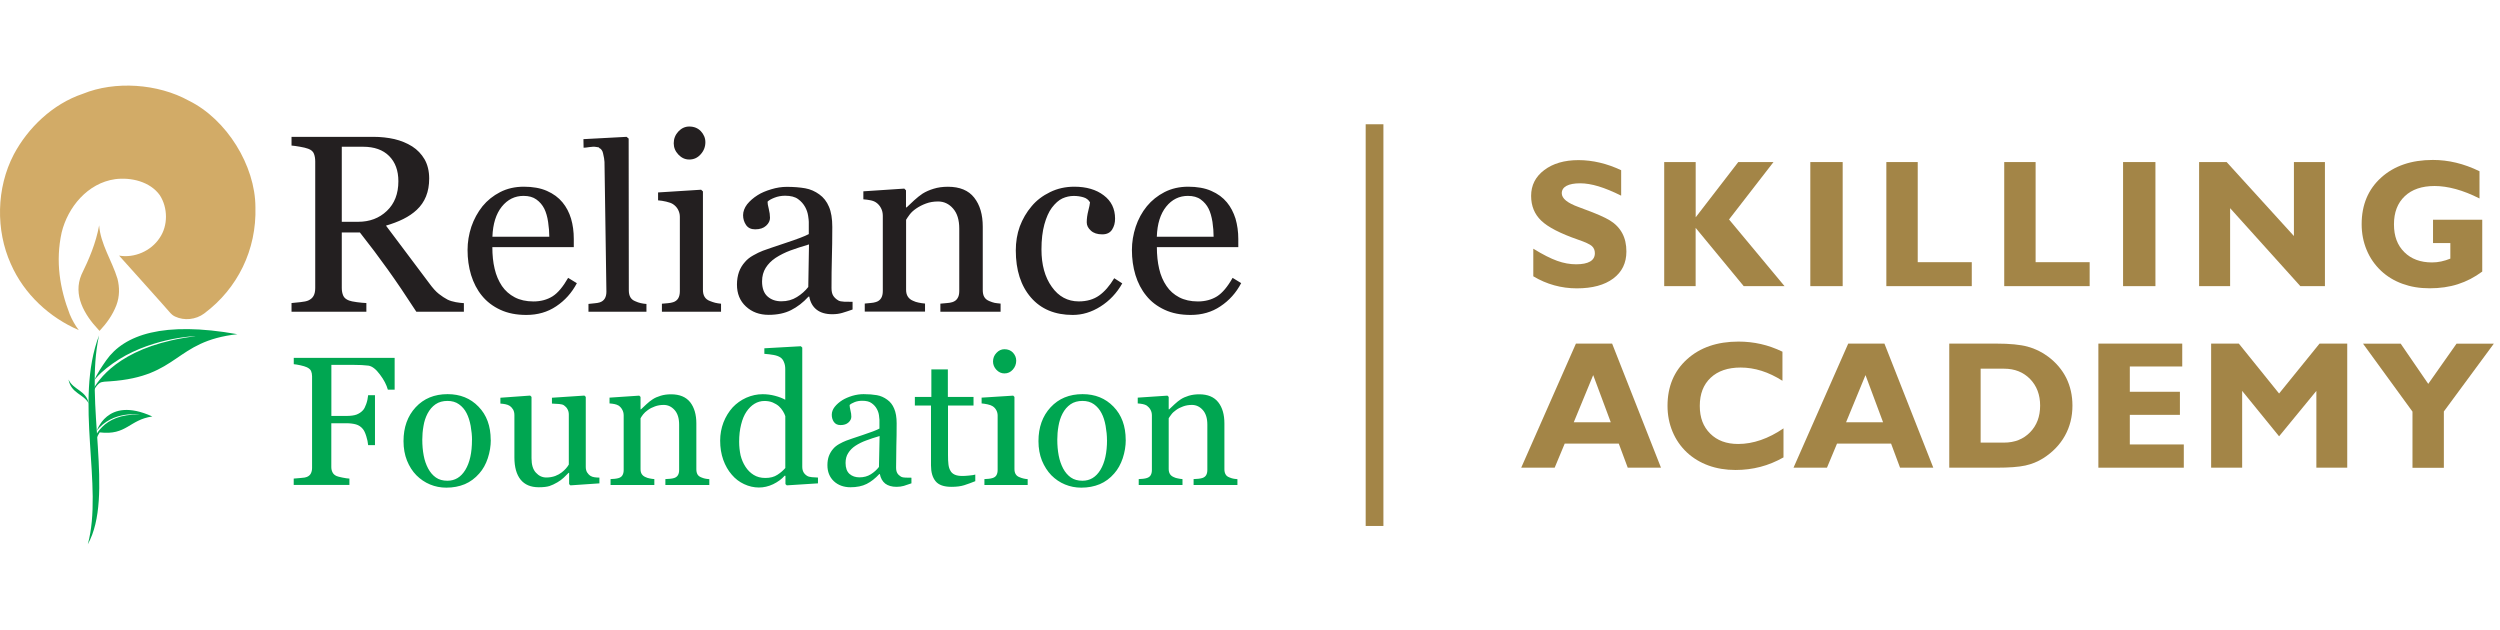 <svg width="254" height="64" viewBox="0 0 254 64" fill="none" xmlns="http://www.w3.org/2000/svg">
<path d="M140.555 12.625H138.753V53.438H140.555V12.625Z" fill="#A38547"/>
<path fill-rule="evenodd" clip-rule="evenodd" d="M9.014 40.996C8.766 39.662 7.46 39.636 6.959 38.562C7.233 39.996 8.519 40.027 9.014 40.996Z" fill="#00A651"/>
<path d="M9.51 44.738C9.51 44.738 10.316 41.95 14.163 42.142C14.284 42.142 11.465 41.627 9.784 43.805C9.826 43.998 10.727 40.146 15.475 42.314C13.125 42.648 12.872 44.258 10.132 43.93C10.132 43.93 9.731 44.524 9.668 45.019L9.51 44.733V44.738Z" fill="#00A651"/>
<path d="M9.457 39.567C10.3 38.055 12.846 35.022 19.854 34.162C20.091 34.12 15.723 34.245 12.103 36.502C11.259 37.034 10.358 37.711 9.779 38.389C9.705 38.472 9.636 38.566 9.568 38.66C9.858 37.967 10.337 37.258 10.801 36.596C12.63 34.006 16.592 32.614 24.117 33.954C17.662 34.678 18.273 38.258 11.17 38.743C10.827 38.78 10.358 38.738 10.095 38.936C9.779 39.181 9.41 39.733 9.32 40.338L9.463 39.561L9.457 39.567Z" fill="#00A651"/>
<path fill-rule="evenodd" clip-rule="evenodd" d="M8.92 55.302C10.527 49.413 7.518 40.767 10.063 34.08C8.546 40.939 11.639 50.398 8.92 55.302Z" fill="#00A651"/>
<path fill-rule="evenodd" clip-rule="evenodd" d="M20.76 31.842C19.875 32.499 18.705 32.593 17.799 32.165C17.799 32.165 17.556 32.072 17.319 31.811C17.124 31.561 12.113 25.984 12.113 25.984L12.097 25.969C13.646 26.24 15.343 25.51 16.218 24.176C17.092 22.909 17.055 21.101 16.239 19.834C15.248 18.448 13.319 17.995 11.701 18.203C8.898 18.599 6.89 21.054 6.263 23.623C5.62 26.552 6.079 29.325 7.085 31.926C7.317 32.483 7.628 33.051 8.007 33.541C5.062 32.27 2.453 29.924 1.088 26.787C-0.429 23.404 -0.392 19.12 1.405 15.686C2.822 13.023 5.325 10.563 8.429 9.526C11.67 8.202 16.033 8.483 19.195 10.235C23.037 12.126 25.935 16.833 25.951 21.033C26.082 25.38 24.138 29.32 20.755 31.842" fill="#D2AB67"/>
<path fill-rule="evenodd" clip-rule="evenodd" d="M9.99 33.485C8.556 31.958 7.402 29.967 8.277 27.903C9.052 26.324 9.742 24.708 10.074 22.895C10.206 24.792 11.376 26.485 11.934 28.315C12.155 29.185 12.166 30.108 11.823 31.014C11.439 32.01 10.833 32.854 10.111 33.62L9.995 33.485H9.99Z" fill="#D2AB67"/>
<path d="M125.717 49.275H121.269V48.676C121.411 48.66 121.57 48.65 121.738 48.645C121.902 48.629 122.044 48.603 122.155 48.567C122.323 48.514 122.455 48.421 122.539 48.285C122.624 48.144 122.666 47.967 122.666 47.748V43.136C122.666 42.5 122.513 42.005 122.207 41.661C121.902 41.317 121.533 41.14 121.095 41.14C120.769 41.14 120.473 41.192 120.205 41.291C119.936 41.385 119.688 41.51 119.488 41.661C119.288 41.802 119.119 41.953 119.009 42.109C118.882 42.271 118.798 42.401 118.74 42.495V47.66C118.74 47.868 118.787 48.035 118.872 48.17C118.956 48.306 119.088 48.405 119.261 48.478C119.388 48.541 119.52 48.582 119.678 48.608C119.825 48.645 119.983 48.66 120.141 48.676V49.275H115.694V48.676C115.836 48.66 115.984 48.65 116.131 48.645C116.284 48.629 116.411 48.603 116.521 48.567C116.69 48.514 116.827 48.421 116.906 48.285C116.99 48.144 117.032 47.967 117.032 47.748V42.208C117.032 41.995 116.985 41.807 116.895 41.64C116.806 41.468 116.674 41.328 116.521 41.213C116.411 41.14 116.268 41.088 116.11 41.056C115.952 41.02 115.773 41.004 115.594 40.989V40.4L118.613 40.197L118.74 40.327V41.588H118.787C118.935 41.447 119.119 41.27 119.341 41.067C119.562 40.864 119.767 40.697 119.962 40.572C120.194 40.421 120.468 40.301 120.779 40.207C121.095 40.113 121.443 40.061 121.838 40.061C122.708 40.061 123.351 40.332 123.772 40.864C124.194 41.401 124.399 42.12 124.399 43.011V47.681C124.399 47.894 124.442 48.066 124.521 48.197C124.589 48.327 124.716 48.431 124.895 48.499C125.042 48.561 125.169 48.603 125.274 48.624C125.38 48.65 125.532 48.666 125.722 48.681V49.281L125.717 49.275ZM112.469 44.715C112.469 44.257 112.421 43.777 112.332 43.272C112.242 42.766 112.105 42.333 111.916 41.979C111.721 41.599 111.462 41.301 111.146 41.072C110.825 40.843 110.435 40.733 109.976 40.733C109.518 40.733 109.102 40.843 108.77 41.072C108.432 41.307 108.158 41.625 107.953 42.021C107.758 42.396 107.621 42.818 107.542 43.287C107.457 43.761 107.421 44.22 107.421 44.663C107.421 45.247 107.468 45.783 107.563 46.279C107.658 46.774 107.811 47.212 108.016 47.602C108.222 47.988 108.49 48.296 108.801 48.514C109.123 48.739 109.513 48.843 109.976 48.843C110.746 48.843 111.352 48.478 111.8 47.743C112.248 47.008 112.474 45.997 112.474 44.7L112.469 44.715ZM114.377 44.689C114.377 45.325 114.271 45.945 114.071 46.555C113.865 47.165 113.581 47.681 113.201 48.108C112.785 48.593 112.29 48.958 111.736 49.192C111.173 49.426 110.545 49.546 109.855 49.546C109.275 49.546 108.727 49.437 108.206 49.223C107.684 49.01 107.22 48.692 106.815 48.285C106.419 47.873 106.103 47.378 105.861 46.795C105.629 46.211 105.508 45.554 105.508 44.819C105.508 43.417 105.919 42.271 106.741 41.38C107.568 40.489 108.648 40.045 109.992 40.045C111.262 40.045 112.306 40.462 113.133 41.317C113.955 42.161 114.371 43.287 114.371 44.694L114.377 44.689ZM103.247 36.647C103.247 36.991 103.131 37.294 102.904 37.549C102.673 37.81 102.399 37.94 102.051 37.94C101.745 37.94 101.471 37.82 101.239 37.575C101.007 37.33 100.891 37.044 100.891 36.731C100.891 36.392 101.002 36.105 101.239 35.855C101.471 35.605 101.745 35.48 102.051 35.48C102.409 35.48 102.688 35.595 102.915 35.824C103.131 36.064 103.247 36.33 103.247 36.642V36.647ZM104.412 49.275H100.017V48.676C100.164 48.66 100.307 48.65 100.459 48.645C100.607 48.629 100.744 48.603 100.849 48.567C101.023 48.514 101.155 48.421 101.234 48.285C101.318 48.144 101.36 47.967 101.36 47.748V42.208C101.36 42.01 101.308 41.833 101.223 41.672C101.134 41.51 101.013 41.374 100.849 41.27C100.733 41.192 100.565 41.135 100.343 41.083C100.127 41.036 99.922 41.004 99.732 40.989V40.4L102.941 40.197L103.068 40.327V47.649C103.068 47.863 103.105 48.035 103.194 48.176C103.273 48.311 103.405 48.421 103.584 48.483C103.721 48.541 103.853 48.587 103.979 48.614C104.106 48.65 104.248 48.666 104.412 48.681V49.281V49.275ZM99.094 48.885C98.699 49.046 98.32 49.182 97.967 49.296C97.609 49.411 97.171 49.463 96.66 49.463C95.901 49.463 95.358 49.27 95.053 48.89C94.742 48.509 94.589 47.978 94.589 47.285V41.203H92.95V40.327H94.626V37.533H96.302V40.327H98.91V41.203H96.317V46.227C96.317 46.597 96.328 46.914 96.36 47.165C96.386 47.415 96.449 47.634 96.56 47.821C96.649 47.998 96.802 48.134 96.997 48.223C97.198 48.316 97.456 48.358 97.788 48.358C97.941 48.358 98.167 48.348 98.462 48.316C98.763 48.29 98.973 48.254 99.089 48.217V48.879L99.094 48.885ZM89.377 44.298C88.856 44.449 88.397 44.6 88.002 44.752C87.612 44.892 87.243 45.075 86.906 45.294C86.6 45.497 86.358 45.742 86.179 46.029C85.994 46.31 85.91 46.649 85.91 47.034C85.91 47.535 86.042 47.91 86.31 48.15C86.579 48.384 86.916 48.499 87.322 48.499C87.76 48.499 88.144 48.395 88.476 48.186C88.808 47.978 89.082 47.727 89.303 47.441L89.367 44.298H89.377ZM92.592 49.109C92.302 49.213 92.049 49.301 91.833 49.364C91.612 49.426 91.364 49.463 91.09 49.463C90.605 49.463 90.226 49.348 89.941 49.135C89.657 48.911 89.472 48.582 89.393 48.165H89.335C88.935 48.598 88.508 48.937 88.055 49.166C87.601 49.395 87.048 49.505 86.4 49.505C85.752 49.505 85.162 49.307 84.719 48.89C84.281 48.473 84.066 47.936 84.066 47.264C84.066 46.92 84.113 46.612 84.213 46.336C84.318 46.065 84.461 45.815 84.656 45.596C84.808 45.413 85.009 45.257 85.262 45.111C85.515 44.971 85.752 44.856 85.968 44.773C86.247 44.668 86.806 44.475 87.644 44.199C88.492 43.918 89.061 43.704 89.351 43.542V42.641C89.351 42.563 89.335 42.412 89.303 42.188C89.272 41.969 89.198 41.75 89.088 41.552C88.966 41.322 88.792 41.13 88.566 40.968C88.339 40.796 88.023 40.718 87.612 40.718C87.333 40.718 87.069 40.76 86.832 40.853C86.59 40.947 86.416 41.051 86.321 41.15C86.321 41.265 86.347 41.447 86.405 41.687C86.469 41.922 86.495 42.135 86.495 42.339C86.495 42.552 86.395 42.75 86.205 42.922C86.01 43.099 85.741 43.188 85.399 43.188C85.093 43.188 84.867 43.079 84.719 42.865C84.571 42.646 84.508 42.406 84.508 42.135C84.508 41.864 84.608 41.588 84.803 41.338C85.009 41.083 85.262 40.858 85.583 40.655C85.862 40.483 86.189 40.343 86.59 40.217C86.985 40.103 87.364 40.045 87.738 40.045C88.25 40.045 88.703 40.082 89.093 40.15C89.477 40.217 89.82 40.374 90.136 40.603C90.452 40.822 90.689 41.13 90.847 41.515C91.016 41.906 91.1 42.401 91.1 43.006C91.1 43.871 91.09 44.642 91.069 45.309C91.053 45.982 91.043 46.711 91.043 47.514C91.043 47.748 91.085 47.936 91.169 48.077C91.248 48.212 91.38 48.332 91.548 48.436C91.643 48.488 91.791 48.52 91.986 48.525C92.191 48.53 92.391 48.535 92.602 48.535V49.114L92.592 49.109ZM79.787 47.535V42.281C79.739 42.12 79.655 41.958 79.544 41.77C79.433 41.588 79.296 41.421 79.133 41.27C78.959 41.119 78.748 40.994 78.506 40.89C78.269 40.791 77.99 40.739 77.673 40.739C77.305 40.739 76.962 40.838 76.662 41.02C76.351 41.208 76.077 41.479 75.84 41.828C75.608 42.172 75.428 42.599 75.297 43.131C75.165 43.652 75.097 44.236 75.097 44.877C75.097 45.382 75.154 45.846 75.244 46.268C75.35 46.685 75.508 47.066 75.745 47.43C75.966 47.769 76.24 48.045 76.572 48.249C76.904 48.457 77.299 48.561 77.763 48.561C78.253 48.561 78.659 48.457 78.986 48.238C79.312 48.03 79.576 47.795 79.797 47.54L79.787 47.535ZM83.112 49.109L79.939 49.312L79.802 49.187V48.348L79.729 48.327C79.412 48.687 79.017 48.968 78.548 49.197C78.079 49.421 77.594 49.531 77.099 49.531C76.604 49.531 76.087 49.416 75.602 49.187C75.118 48.963 74.701 48.645 74.348 48.228C73.985 47.811 73.695 47.305 73.484 46.722C73.273 46.127 73.168 45.476 73.168 44.767C73.168 44.116 73.284 43.501 73.505 42.917C73.732 42.333 74.048 41.823 74.443 41.385C74.823 40.984 75.276 40.655 75.819 40.41C76.367 40.17 76.915 40.051 77.484 40.051C77.905 40.051 78.322 40.103 78.733 40.212C79.144 40.322 79.491 40.452 79.781 40.614V37.492C79.781 37.236 79.744 37.002 79.65 36.793C79.57 36.58 79.449 36.423 79.296 36.319C79.123 36.204 78.891 36.116 78.601 36.064C78.311 36.012 77.995 35.975 77.658 35.949V35.386L81.367 35.178L81.51 35.313V47.425C81.51 47.634 81.552 47.816 81.631 47.967C81.715 48.118 81.836 48.243 81.995 48.343C82.111 48.421 82.279 48.462 82.5 48.483C82.722 48.499 82.922 48.514 83.106 48.52V49.109H83.112ZM72.051 49.275H67.603V48.676C67.745 48.66 67.903 48.65 68.072 48.645C68.241 48.629 68.378 48.603 68.494 48.567C68.657 48.514 68.789 48.421 68.873 48.285C68.963 48.144 69 47.967 69 47.748V43.136C69 42.5 68.847 42.005 68.541 41.661C68.236 41.317 67.867 41.14 67.429 41.14C67.103 41.14 66.807 41.192 66.539 41.291C66.27 41.385 66.028 41.51 65.822 41.661C65.622 41.802 65.458 41.953 65.337 42.109C65.216 42.271 65.132 42.401 65.079 42.495V47.66C65.079 47.868 65.116 48.035 65.205 48.17C65.295 48.306 65.421 48.405 65.595 48.478C65.722 48.541 65.859 48.582 66.006 48.608C66.165 48.645 66.312 48.66 66.481 48.676V49.275H62.033V48.676C62.175 48.66 62.318 48.65 62.471 48.645C62.618 48.629 62.75 48.603 62.866 48.567C63.029 48.514 63.166 48.421 63.24 48.285C63.324 48.144 63.366 47.967 63.366 47.748V42.208C63.366 41.995 63.319 41.807 63.229 41.64C63.14 41.468 63.019 41.328 62.86 41.213C62.739 41.14 62.597 41.088 62.444 41.056C62.286 41.02 62.112 41.004 61.928 40.989V40.4L64.947 40.197L65.079 40.327V41.588H65.126C65.274 41.447 65.453 41.27 65.68 41.067C65.901 40.864 66.106 40.697 66.307 40.572C66.533 40.421 66.807 40.301 67.124 40.207C67.434 40.113 67.782 40.061 68.177 40.061C69.052 40.061 69.695 40.332 70.122 40.864C70.538 41.401 70.749 42.12 70.749 43.011V47.681C70.749 47.894 70.791 48.066 70.865 48.197C70.939 48.327 71.065 48.431 71.244 48.499C71.392 48.561 71.519 48.603 71.624 48.624C71.729 48.65 71.877 48.666 72.067 48.681V49.281L72.051 49.275ZM60.911 49.109L57.954 49.312L57.823 49.187V48.045H57.765C57.617 48.197 57.449 48.363 57.269 48.535C57.085 48.707 56.874 48.864 56.632 49.004C56.352 49.171 56.089 49.291 55.831 49.38C55.572 49.463 55.204 49.505 54.735 49.505C53.928 49.505 53.317 49.249 52.895 48.733C52.474 48.212 52.263 47.456 52.263 46.471V42.172C52.263 41.953 52.216 41.77 52.137 41.619C52.052 41.474 51.937 41.343 51.773 41.228C51.662 41.161 51.525 41.103 51.362 41.072C51.193 41.036 51.02 41.015 50.84 41.004V40.41L53.865 40.191L54.002 40.322V46.555C54.002 47.206 54.144 47.696 54.445 48.019C54.745 48.348 55.093 48.514 55.504 48.514C55.841 48.514 56.136 48.457 56.405 48.363C56.674 48.259 56.89 48.139 57.069 47.998C57.232 47.873 57.375 47.738 57.501 47.597C57.628 47.451 57.722 47.321 57.791 47.196V42.109C57.791 41.911 57.744 41.729 57.659 41.578C57.575 41.416 57.454 41.291 57.301 41.182C57.196 41.109 57.027 41.062 56.806 41.046C56.595 41.036 56.347 41.02 56.078 41.004V40.41L59.377 40.191L59.514 40.322V47.451C59.514 47.66 59.562 47.837 59.641 47.983C59.73 48.129 59.846 48.254 59.999 48.353C60.11 48.426 60.247 48.462 60.394 48.488C60.547 48.509 60.716 48.525 60.9 48.525V49.114L60.911 49.109ZM47.958 44.715C47.958 44.257 47.91 43.777 47.821 43.272C47.726 42.766 47.589 42.333 47.405 41.979C47.215 41.599 46.951 41.301 46.63 41.072C46.309 40.843 45.919 40.733 45.46 40.733C45.002 40.733 44.585 40.843 44.253 41.072C43.911 41.307 43.647 41.625 43.437 42.021C43.242 42.396 43.099 42.818 43.026 43.287C42.941 43.761 42.904 44.22 42.904 44.663C42.904 45.247 42.952 45.783 43.047 46.279C43.136 46.774 43.294 47.212 43.5 47.602C43.711 47.988 43.969 48.296 44.285 48.514C44.601 48.739 44.996 48.843 45.455 48.843C46.229 48.843 46.83 48.478 47.278 47.743C47.726 47.008 47.953 45.997 47.953 44.7L47.958 44.715ZM49.865 44.689C49.865 45.325 49.76 45.945 49.56 46.555C49.36 47.165 49.07 47.681 48.69 48.108C48.269 48.593 47.773 48.958 47.225 49.192C46.661 49.426 46.034 49.546 45.344 49.546C44.764 49.546 44.211 49.437 43.695 49.223C43.178 49.01 42.709 48.692 42.303 48.285C41.898 47.873 41.587 47.378 41.35 46.795C41.118 46.211 40.997 45.554 40.997 44.819C40.997 43.417 41.408 42.271 42.23 41.38C43.057 40.489 44.137 40.045 45.476 40.045C46.746 40.045 47.794 40.462 48.617 41.317C49.444 42.161 49.855 43.287 49.855 44.694L49.865 44.689ZM40.101 39.587H39.405C39.273 39.107 39.01 38.591 38.599 38.049C38.193 37.497 37.798 37.2 37.424 37.148C37.239 37.122 37.008 37.106 36.749 37.09C36.486 37.08 36.191 37.07 35.853 37.07H33.667V42.26H35.168C35.622 42.26 35.969 42.214 36.228 42.12C36.475 42.021 36.697 41.88 36.87 41.687C36.997 41.557 37.102 41.348 37.203 41.062C37.308 40.775 37.371 40.478 37.403 40.155H38.098V45.226H37.403C37.382 44.96 37.319 44.653 37.213 44.319C37.108 43.98 36.992 43.735 36.865 43.584C36.681 43.36 36.454 43.204 36.17 43.12C35.885 43.042 35.553 43.001 35.163 43.001H33.661V47.451C33.661 47.654 33.703 47.832 33.782 47.988C33.862 48.15 33.999 48.28 34.204 48.369C34.294 48.41 34.494 48.462 34.805 48.525C35.111 48.587 35.342 48.619 35.5 48.624V49.27H29.841V48.624C30.025 48.614 30.273 48.593 30.579 48.561C30.884 48.541 31.084 48.504 31.179 48.457C31.364 48.379 31.501 48.264 31.58 48.108C31.659 47.952 31.706 47.769 31.706 47.55V38.227C31.706 38.029 31.669 37.846 31.606 37.695C31.538 37.544 31.395 37.419 31.179 37.315C31.016 37.242 30.789 37.169 30.51 37.111C30.226 37.054 30.009 37.012 29.846 37.002V36.356H40.096V39.592L40.101 39.587Z" fill="#00A651"/>
<path fill-rule="evenodd" clip-rule="evenodd" d="M123.303 24.055C123.303 23.592 123.266 23.086 123.187 22.549C123.097 22.012 122.976 21.569 122.797 21.21C122.607 20.824 122.333 20.512 121.996 20.267C121.664 20.022 121.227 19.902 120.694 19.902C119.809 19.902 119.066 20.267 118.481 20.996C117.896 21.726 117.575 22.747 117.533 24.05H123.308L123.303 24.055ZM126.101 28.767C125.585 29.757 124.879 30.534 123.993 31.122C123.124 31.711 122.107 31.998 120.968 31.998C119.957 31.998 119.082 31.826 118.323 31.472C117.57 31.122 116.942 30.648 116.463 30.044C115.973 29.45 115.604 28.735 115.362 27.943C115.119 27.136 115.003 26.296 115.003 25.395C115.003 24.592 115.135 23.811 115.388 23.034C115.646 22.268 116.02 21.569 116.526 20.949C117.011 20.36 117.612 19.881 118.318 19.516C119.035 19.151 119.836 18.969 120.721 18.969C121.606 18.969 122.418 19.104 123.066 19.396C123.725 19.683 124.251 20.069 124.652 20.558C125.042 21.027 125.326 21.585 125.527 22.21C125.711 22.852 125.811 23.54 125.811 24.279V25.108H117.538C117.538 25.921 117.617 26.651 117.77 27.308C117.923 27.975 118.17 28.548 118.518 29.059C118.84 29.543 119.272 29.924 119.804 30.205C120.331 30.481 120.968 30.627 121.706 30.627C122.444 30.627 123.108 30.45 123.656 30.106C124.194 29.762 124.726 29.132 125.232 28.23L126.117 28.772L126.101 28.767ZM108.985 31.998C107.178 31.998 105.76 31.404 104.738 30.221C103.716 29.038 103.205 27.443 103.205 25.447C103.205 24.582 103.336 23.769 103.61 23.008C103.895 22.252 104.29 21.569 104.817 20.949C105.307 20.36 105.939 19.881 106.693 19.516C107.436 19.151 108.258 18.969 109.149 18.969C110.371 18.969 111.372 19.261 112.137 19.844C112.911 20.423 113.291 21.215 113.291 22.216C113.291 22.643 113.196 23.003 112.99 23.326C112.779 23.654 112.447 23.811 111.989 23.811C111.488 23.811 111.104 23.685 110.83 23.43C110.55 23.18 110.413 22.898 110.413 22.591C110.413 22.21 110.466 21.83 110.566 21.434C110.672 21.038 110.724 20.746 110.745 20.558C110.593 20.298 110.366 20.126 110.066 20.042C109.765 19.954 109.444 19.907 109.096 19.907C108.695 19.907 108.306 19.995 107.937 20.162C107.568 20.334 107.215 20.652 106.867 21.106C106.556 21.523 106.303 22.096 106.108 22.799C105.913 23.508 105.813 24.358 105.813 25.343C105.813 26.901 106.161 28.162 106.862 29.142C107.557 30.127 108.474 30.622 109.607 30.622C110.429 30.622 111.114 30.419 111.668 30.028C112.221 29.637 112.732 29.053 113.206 28.267L114.023 28.793C113.465 29.783 112.727 30.56 111.815 31.138C110.903 31.717 109.955 31.998 108.991 31.998H108.985ZM101.666 31.67H95.542V30.852C95.737 30.831 95.954 30.81 96.18 30.794C96.417 30.779 96.607 30.747 96.765 30.695C96.997 30.622 97.176 30.487 97.287 30.299C97.408 30.111 97.461 29.872 97.461 29.569V23.221C97.461 22.341 97.25 21.663 96.834 21.189C96.417 20.709 95.906 20.47 95.311 20.47C94.863 20.47 94.452 20.538 94.078 20.678C93.709 20.814 93.377 20.986 93.087 21.184C92.808 21.377 92.581 21.58 92.418 21.804C92.254 22.028 92.133 22.2 92.059 22.33V29.439C92.059 29.726 92.117 29.95 92.238 30.137C92.354 30.32 92.534 30.466 92.765 30.56C92.945 30.648 93.134 30.711 93.34 30.747C93.545 30.794 93.761 30.82 93.983 30.841V31.659H87.859V30.841C88.054 30.82 88.249 30.799 88.46 30.784C88.665 30.768 88.845 30.737 88.998 30.685C89.24 30.612 89.409 30.476 89.525 30.289C89.64 30.101 89.693 29.861 89.693 29.559V21.929C89.693 21.642 89.635 21.382 89.509 21.142C89.388 20.907 89.214 20.709 88.998 20.564C88.839 20.459 88.65 20.386 88.423 20.345C88.212 20.298 87.975 20.272 87.717 20.251V19.438L91.875 19.162L92.049 19.339V21.074H92.112C92.312 20.876 92.57 20.631 92.876 20.355C93.182 20.079 93.466 19.85 93.735 19.672C94.051 19.474 94.425 19.308 94.857 19.177C95.284 19.042 95.774 18.974 96.312 18.974C97.508 18.974 98.404 19.344 98.978 20.079C99.563 20.824 99.848 21.804 99.848 23.034V29.46C99.848 29.757 99.895 29.991 100.001 30.169C100.101 30.351 100.275 30.492 100.517 30.591C100.723 30.68 100.896 30.732 101.044 30.768C101.197 30.794 101.402 30.825 101.66 30.846V31.665L101.666 31.67ZM82.194 24.832C81.478 25.046 80.845 25.249 80.308 25.447C79.765 25.65 79.264 25.9 78.796 26.203C78.374 26.484 78.042 26.823 77.794 27.214C77.557 27.594 77.425 28.058 77.425 28.59C77.425 29.283 77.615 29.799 77.984 30.122C78.353 30.45 78.817 30.612 79.386 30.612C79.986 30.612 80.513 30.466 80.967 30.179C81.425 29.898 81.805 29.559 82.121 29.158L82.194 24.837V24.832ZM86.621 31.446C86.22 31.586 85.878 31.701 85.572 31.79C85.272 31.878 84.94 31.925 84.555 31.925C83.891 31.925 83.364 31.769 82.974 31.466C82.579 31.159 82.326 30.716 82.221 30.132H82.147C81.599 30.737 81.004 31.19 80.371 31.508C79.744 31.826 78.985 31.988 78.1 31.988C77.157 31.988 76.392 31.701 75.787 31.138C75.17 30.57 74.875 29.825 74.875 28.913C74.875 28.433 74.949 28.011 75.08 27.631C75.217 27.255 75.418 26.917 75.692 26.614C75.903 26.364 76.177 26.14 76.529 25.947C76.872 25.749 77.204 25.593 77.51 25.473C77.889 25.332 78.659 25.072 79.812 24.686C80.982 24.3 81.768 24.003 82.173 23.784V22.539C82.173 22.435 82.152 22.221 82.105 21.919C82.057 21.611 81.957 21.314 81.805 21.038C81.636 20.73 81.399 20.454 81.088 20.23C80.777 20.001 80.34 19.886 79.77 19.886C79.38 19.886 79.022 19.954 78.69 20.084C78.358 20.214 78.116 20.35 77.984 20.491C77.984 20.657 78.021 20.902 78.11 21.236C78.189 21.554 78.232 21.856 78.232 22.137C78.232 22.419 78.1 22.695 77.836 22.935C77.568 23.18 77.204 23.3 76.725 23.3C76.308 23.3 75.997 23.154 75.797 22.857C75.597 22.56 75.497 22.231 75.497 21.861C75.497 21.491 75.639 21.111 75.908 20.756C76.187 20.412 76.54 20.1 76.983 19.823C77.357 19.584 77.821 19.391 78.363 19.229C78.901 19.063 79.428 18.984 79.944 18.984C80.656 18.984 81.272 19.037 81.81 19.13C82.337 19.224 82.811 19.438 83.243 19.75C83.675 20.058 84.002 20.48 84.223 21.007C84.45 21.533 84.561 22.221 84.561 23.055C84.561 24.248 84.545 25.306 84.518 26.229C84.492 27.162 84.481 28.167 84.481 29.262C84.481 29.585 84.534 29.846 84.65 30.033C84.766 30.226 84.945 30.393 85.177 30.528C85.303 30.601 85.504 30.643 85.778 30.653C86.052 30.659 86.336 30.664 86.621 30.664V31.461V31.446ZM71.666 14.445C71.666 14.914 71.508 15.326 71.191 15.675C70.88 16.029 70.496 16.207 70.027 16.207C69.6 16.207 69.236 16.035 68.92 15.701C68.604 15.367 68.451 14.982 68.451 14.555C68.451 14.096 68.609 13.7 68.92 13.361C69.236 13.027 69.605 12.855 70.027 12.855C70.506 12.855 70.902 13.012 71.207 13.33C71.508 13.658 71.666 14.023 71.666 14.45V14.445ZM73.247 31.67H67.25V30.857C67.445 30.836 67.64 30.825 67.85 30.805C68.056 30.784 68.23 30.758 68.383 30.706C68.62 30.633 68.788 30.502 68.904 30.315C69.015 30.132 69.073 29.887 69.073 29.59V22.023C69.073 21.757 69.004 21.517 68.889 21.298C68.773 21.074 68.599 20.892 68.383 20.746C68.23 20.642 67.987 20.553 67.687 20.485C67.387 20.418 67.113 20.371 66.86 20.355V19.552L71.234 19.276L71.418 19.448V29.439C71.418 29.731 71.471 29.971 71.587 30.158C71.697 30.346 71.876 30.487 72.124 30.581C72.314 30.659 72.488 30.716 72.667 30.763C72.841 30.805 73.041 30.836 73.257 30.857V31.67H73.247ZM65.679 31.67H59.788V30.878C59.978 30.862 60.178 30.836 60.394 30.815C60.605 30.799 60.784 30.768 60.921 30.726C61.153 30.653 61.321 30.528 61.437 30.346C61.548 30.169 61.611 29.929 61.611 29.642L61.416 16.451C61.416 16.306 61.348 15.873 61.269 15.571C61.237 15.441 61.195 15.331 61.158 15.289C61.121 15.248 61.105 15.195 61.053 15.149C60.847 14.961 61.111 15.222 60.905 15.05C60.773 14.93 60.958 15.003 60.568 14.93C60.183 14.846 59.53 15.029 59.292 15.008L59.277 14.137L63.661 13.903L63.872 14.08L63.888 29.502C63.888 29.783 63.94 30.012 64.046 30.2C64.151 30.382 64.32 30.523 64.557 30.612C64.736 30.695 64.91 30.753 65.084 30.794C65.263 30.836 65.463 30.867 65.679 30.883V31.675V31.67ZM55.809 24.055C55.809 23.592 55.767 23.086 55.688 22.549C55.609 22.012 55.477 21.569 55.303 21.21C55.108 20.824 54.84 20.512 54.497 20.267C54.16 20.022 53.728 19.902 53.19 19.902C52.305 19.902 51.572 20.267 50.982 20.996C50.397 21.726 50.076 22.747 50.029 24.05H55.804L55.809 24.055ZM58.613 28.767C58.091 29.757 57.39 30.534 56.505 31.122C55.63 31.711 54.618 31.998 53.475 31.998C52.468 31.998 51.588 31.826 50.83 31.472C50.076 31.122 49.454 30.648 48.964 30.044C48.474 29.45 48.11 28.735 47.863 27.943C47.62 27.136 47.504 26.296 47.504 25.395C47.504 24.592 47.636 23.811 47.889 23.034C48.153 22.268 48.532 21.569 49.027 20.949C49.512 20.36 50.108 19.881 50.819 19.516C51.53 19.151 52.331 18.969 53.222 18.969C54.112 18.969 54.913 19.104 55.567 19.396C56.22 19.683 56.747 20.069 57.148 20.558C57.538 21.027 57.828 21.585 58.017 22.21C58.207 22.852 58.297 23.54 58.297 24.279V25.108H50.023C50.023 25.921 50.097 26.651 50.255 27.308C50.408 27.975 50.661 28.548 50.998 29.059C51.33 29.543 51.762 29.924 52.294 30.205C52.821 30.481 53.454 30.627 54.197 30.627C54.94 30.627 55.593 30.45 56.141 30.106C56.684 29.762 57.206 29.132 57.722 28.23L58.608 28.772L58.613 28.767ZM40.475 18.411C40.475 17.337 40.164 16.483 39.537 15.852C38.91 15.222 38.024 14.909 36.881 14.909H34.725V22.534H36.391C37.555 22.534 38.53 22.169 39.305 21.429C40.085 20.689 40.475 19.683 40.475 18.411ZM47.136 31.67H42.298C41.223 30.007 40.248 28.569 39.384 27.365C38.52 26.156 37.582 24.905 36.565 23.618H34.725V29.257C34.725 29.554 34.773 29.804 34.868 30.028C34.957 30.247 35.157 30.419 35.463 30.534C35.616 30.596 35.88 30.648 36.259 30.7C36.644 30.753 36.965 30.779 37.223 30.789V31.675H29.619V30.789C29.819 30.773 30.114 30.742 30.504 30.7C30.884 30.664 31.153 30.601 31.311 30.534C31.558 30.424 31.743 30.273 31.859 30.059C31.975 29.851 32.027 29.585 32.027 29.257V16.405C32.027 16.108 31.985 15.852 31.896 15.623C31.817 15.399 31.616 15.222 31.311 15.112C31.1 15.034 30.821 14.966 30.478 14.909C30.146 14.846 29.856 14.81 29.619 14.789V13.903H37.924C38.683 13.903 39.4 13.981 40.069 14.132C40.733 14.289 41.334 14.534 41.882 14.878C42.403 15.211 42.82 15.649 43.136 16.186C43.441 16.723 43.605 17.374 43.605 18.135C43.605 18.823 43.499 19.422 43.283 19.954C43.072 20.475 42.762 20.928 42.345 21.319C41.966 21.674 41.508 21.986 40.975 22.252C40.443 22.518 39.853 22.737 39.215 22.924C40.1 24.087 40.833 25.067 41.423 25.864C42.013 26.656 42.735 27.615 43.589 28.751C43.958 29.257 44.29 29.632 44.596 29.866C44.896 30.106 45.196 30.294 45.481 30.445C45.702 30.554 45.981 30.638 46.308 30.7C46.635 30.758 46.909 30.789 47.13 30.799V31.685L47.136 31.67Z" fill="#231F20"/>
<path d="M155.783 28.072V25.268C156.742 25.857 157.553 26.269 158.212 26.503C158.871 26.738 159.508 26.852 160.13 26.852C160.752 26.852 161.232 26.759 161.553 26.571C161.875 26.384 162.038 26.102 162.038 25.727C162.038 25.424 161.938 25.185 161.738 25.002C161.537 24.82 161.068 24.601 160.336 24.351C158.518 23.72 157.269 23.074 156.589 22.417C155.904 21.761 155.562 20.922 155.562 19.9C155.562 18.826 156.004 17.951 156.895 17.279C157.785 16.606 158.945 16.268 160.373 16.268C161.095 16.268 161.822 16.356 162.549 16.528C163.276 16.7 163.998 16.956 164.71 17.294V19.879C163.856 19.452 163.087 19.139 162.407 18.931C161.727 18.727 161.105 18.623 160.547 18.623C159.941 18.623 159.477 18.712 159.155 18.884C158.839 19.056 158.676 19.306 158.676 19.634C158.676 19.9 158.818 20.145 159.103 20.38C159.387 20.609 159.819 20.833 160.399 21.041C160.52 21.088 160.705 21.156 160.952 21.25C162.164 21.693 163.039 22.073 163.566 22.396C164.119 22.735 164.536 23.168 164.82 23.694C165.105 24.221 165.242 24.841 165.242 25.55C165.242 26.717 164.799 27.629 163.909 28.296C163.018 28.963 161.785 29.297 160.204 29.297C159.414 29.297 158.65 29.193 157.912 28.989C157.174 28.786 156.463 28.479 155.783 28.072Z" fill="#A38547"/>
<path d="M169.083 29.072V16.465H172.282V22.078L176.608 16.465H180.187L175.67 22.297L181.309 29.072H177.162L172.277 23.151V29.072H169.078H169.083Z" fill="#A38547"/>
<path d="M183.928 29.072V16.465H187.216V29.072H183.928Z" fill="#A38547"/>
<path d="M191.653 29.072V16.465H194.841V26.638H200.332V29.072H191.647H191.653Z" fill="#A38547"/>
<path d="M203.63 29.072V16.465H206.818V26.638H212.309V29.072H203.625H203.63Z" fill="#A38547"/>
<path d="M215.704 29.072V16.465H218.992V29.072H215.704Z" fill="#A38547"/>
<path d="M226.58 21.15V29.072H223.429V16.465H226.227L233.062 23.98V16.465H236.213V29.072H233.715L226.58 21.15Z" fill="#A38547"/>
<path d="M252.196 27.591C251.416 28.169 250.594 28.596 249.725 28.873C248.855 29.154 247.896 29.29 246.858 29.29C245.82 29.29 244.935 29.139 244.097 28.836C243.259 28.534 242.532 28.091 241.92 27.518C241.278 26.913 240.787 26.204 240.45 25.391C240.113 24.578 239.944 23.708 239.944 22.78C239.944 20.816 240.603 19.236 241.926 18.043C243.248 16.849 244.998 16.25 247.18 16.25C247.975 16.25 248.76 16.344 249.54 16.531C250.32 16.719 251.111 17.006 251.917 17.397V20.164C251.074 19.737 250.268 19.419 249.503 19.21C248.739 19.002 248.023 18.898 247.353 18.898C246.068 18.898 245.056 19.241 244.323 19.935C243.591 20.628 243.227 21.576 243.227 22.791C243.227 24.005 243.575 24.917 244.276 25.615C244.977 26.314 245.915 26.663 247.09 26.663C247.406 26.663 247.717 26.632 248.028 26.564C248.339 26.496 248.645 26.402 248.955 26.277V24.693H247.195V22.322H252.196V27.601V27.591Z" fill="#A38547"/>
<path d="M154.555 47.517L160.114 34.91H163.792L168.756 47.517H165.379L164.467 45.068H158.976L157.954 47.517H154.555ZM159.893 42.905H163.655L161.869 38.11L159.893 42.905Z" fill="#A38547"/>
<path d="M181.208 46.468C180.444 46.901 179.659 47.224 178.858 47.432C178.057 47.641 177.214 47.75 176.334 47.75C175.338 47.75 174.421 47.599 173.588 47.297C172.756 46.994 172.023 46.556 171.396 45.973C170.753 45.368 170.263 44.659 169.926 43.846C169.589 43.033 169.42 42.163 169.42 41.235C169.42 39.276 170.079 37.697 171.401 36.503C172.724 35.304 174.468 34.705 176.634 34.705C177.409 34.705 178.168 34.788 178.905 34.955C179.643 35.122 180.376 35.383 181.097 35.732V38.687C180.391 38.239 179.685 37.9 178.974 37.676C178.262 37.452 177.551 37.342 176.845 37.342C175.559 37.342 174.542 37.686 173.804 38.379C173.067 39.072 172.698 40.021 172.698 41.235C172.698 42.45 173.051 43.351 173.757 44.055C174.463 44.758 175.406 45.108 176.597 45.108C177.361 45.108 178.131 44.972 178.9 44.706C179.669 44.441 180.439 44.044 181.203 43.523V46.468H181.208Z" fill="#A38547"/>
<path d="M182.221 47.517L187.78 34.91H191.458L196.422 47.517H193.045L192.133 45.068H186.642L185.62 47.517H182.221ZM187.559 42.905H191.321L189.535 38.11L187.559 42.905Z" fill="#A38547"/>
<path d="M198.045 47.517V34.91H202.83C204.195 34.91 205.254 35.014 206.007 35.218C206.761 35.421 207.451 35.76 208.084 36.229C208.895 36.833 209.512 37.563 209.933 38.402C210.35 39.246 210.56 40.184 210.56 41.211C210.56 42.337 210.307 43.353 209.796 44.27C209.285 45.188 208.547 45.949 207.583 46.563C207.035 46.907 206.434 47.152 205.77 47.298C205.106 47.444 204.126 47.517 202.83 47.517H198.045ZM201.233 37.464V44.969H203.61C204.69 44.969 205.575 44.62 206.255 43.921C206.94 43.223 207.277 42.316 207.277 41.211C207.277 40.106 206.935 39.205 206.255 38.506C205.57 37.808 204.69 37.459 203.61 37.459H201.233V37.464Z" fill="#A38547"/>
<path d="M213.195 47.517V34.91H221.716V37.235H216.389V39.804H221.479V42.149H216.389V45.156H221.874V47.517H213.201H213.195Z" fill="#A38547"/>
<path d="M224.651 47.517V34.91H227.465L231.555 39.981L235.665 34.91H238.479V47.517H235.343V39.715L231.555 44.328L227.803 39.715V47.517H224.651Z" fill="#A38547"/>
<path d="M245.108 47.522V41.82L240.086 34.92H243.912L246.71 39.001L249.582 34.92H253.371L248.296 41.805V47.527H245.108V47.522Z" fill="#A38547"/>
</svg>
